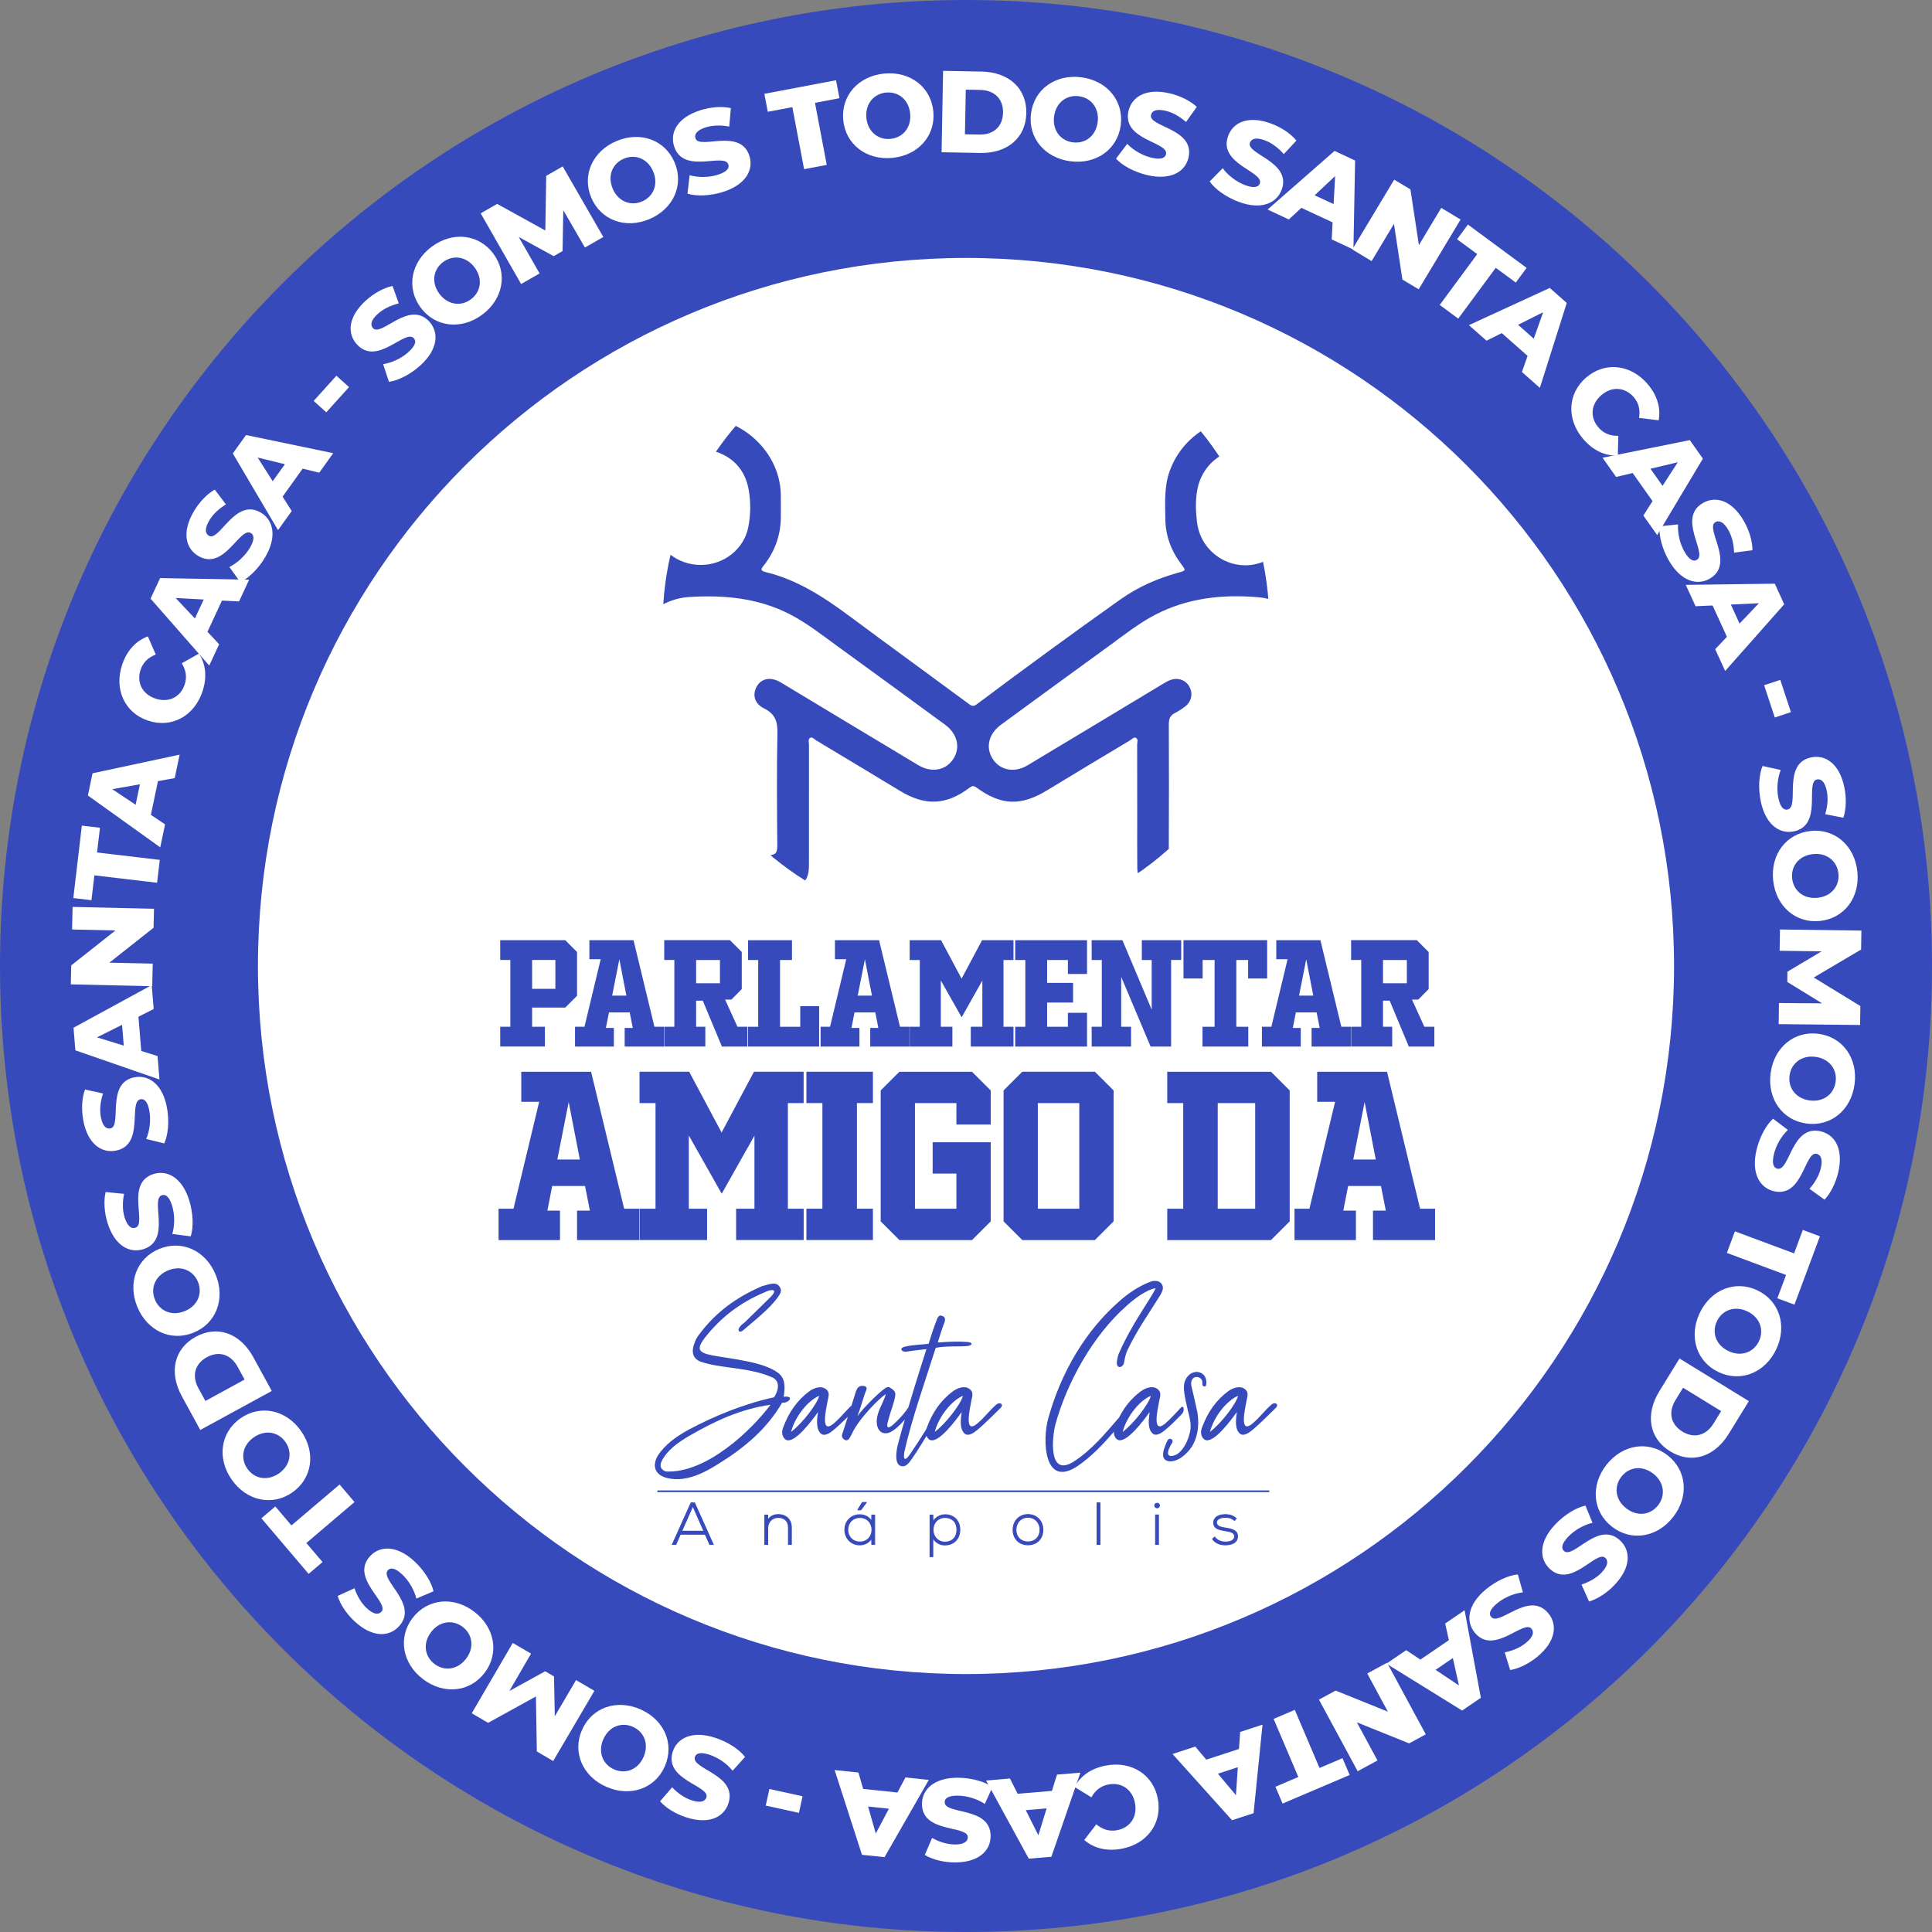 <svg xmlns="http://www.w3.org/2000/svg" xmlns:xlink="http://www.w3.org/1999/xlink" id="Layer_2" data-name="Layer 2" viewBox="0 0 586.3 586.3"><rect x="0" y="0" width="586.3" height="586.3" fill="#808080" stroke="none"/><defs><style>      .cls-1 {        fill: none;      }      .cls-2 {        clip-path: url(#clippath);      }      .cls-3 {        fill: #fff;      }      .cls-4 {        fill: #374abc;      }    </style><clipPath id="clippath"><circle class="cls-1" cx="293.15" cy="189.16" r="92.05"></circle></clipPath></defs><g id="Arte"><g><circle class="cls-3" cx="293.15" cy="293.15" r="234.02"></circle><path class="cls-4" d="M293.15,0C131.25,0,0,131.25,0,293.15s131.25,293.15,293.15,293.15,293.15-131.25,293.15-293.15S455.05,0,293.15,0Zm0,508.02c-118.67,0-214.87-96.2-214.87-214.87S174.48,78.28,293.15,78.28s214.87,96.2,214.87,214.87-96.2,214.87-214.87,214.87Z"></path><g><path class="cls-3" d="M534.89,232.46l5.51,1.2c-.97,2.44-1.31,5.68-.73,8.48,.59,2.83,1.61,3.78,2.79,3.53,3.84-.79-1.81-13.97,7.18-15.83,4.32-.89,8.58,1.9,10.06,9.09,.65,3.15,.6,6.54-.29,9.22l-5.52-1.06c.76-2.57,.92-4.98,.48-7.09-.59-2.87-1.78-3.71-2.99-3.46-3.7,.77,1.91,13.92-7.01,15.76-4.22,.87-8.54-1.91-10.03-9.1-.82-3.97-.57-8.14,.55-10.75Z"></path><path class="cls-3" d="M549.42,252.17c7.37-.79,13.39,4.43,14.23,12.29,.84,7.86-3.95,14.23-11.32,15.02-7.37,.79-13.39-4.43-14.23-12.29-.84-7.86,3.95-14.23,11.32-15.01Zm2.17,20.28c4.25-.45,6.71-3.66,6.31-7.38-.4-3.72-3.48-6.34-7.73-5.88-4.25,.45-6.71,3.66-6.31,7.38,.4,3.72,3.48,6.34,7.73,5.88Z"></path><path class="cls-3" d="M539.86,304.39l13.1,.1-10.58-6.5,.04-3.11,10.39-6.18-12.74-.17,.09-6.46,24.71,.33-.08,5.75-14.38,8.49,14.15,8.66-.08,5.75-24.71-.26,.08-6.42Z"></path><path class="cls-3" d="M551.89,313.73c7.35,.98,11.96,7.48,10.91,15.32-1.05,7.84-7.21,12.89-14.56,11.91-7.35-.98-11.96-7.48-10.91-15.32,1.05-7.84,7.21-12.89,14.56-11.91Zm-2.71,20.22c4.23,.57,7.39-1.97,7.88-5.68,.5-3.71-1.88-6.98-6.11-7.55s-7.39,1.97-7.88,5.68c-.5,3.71,1.88,6.98,6.11,7.55Z"></path><path class="cls-3" d="M538.07,339.49l4.49,3.41c-1.91,1.8-3.58,4.6-4.24,7.38-.66,2.82-.13,4.1,1.04,4.38,3.81,.9,4.25-13.43,13.18-11.33,4.3,1.01,6.98,5.34,5.29,12.49-.74,3.13-2.22,6.19-4.15,8.24l-4.56-3.29c1.78-2.01,2.93-4.13,3.43-6.23,.67-2.85-.05-4.11-1.25-4.39-3.68-.87-4.14,13.43-13,11.34-4.19-.99-6.94-5.33-5.26-12.48,.93-3.95,2.92-7.62,5.03-9.52Z"></path><path class="cls-3" d="M544.45,380.35l2.65-7.11,5.19,1.94-7.73,20.74-5.19-1.93,2.64-7.08-17.96-6.69,2.44-6.55,17.96,6.69Z"></path><path class="cls-3" d="M533.27,391.56c6.71,3.16,9.14,10.75,5.76,17.9s-10.78,10.1-17.48,6.94c-6.71-3.16-9.14-10.75-5.76-17.9,3.37-7.15,10.78-10.1,17.48-6.94Zm-8.71,18.46c3.86,1.82,7.64,.36,9.23-3.02,1.6-3.38,.33-7.22-3.54-9.05-3.86-1.82-7.64-.36-9.23,3.02-1.6,3.38-.32,7.22,3.54,9.05Z"></path><path class="cls-3" d="M530.72,425.2l-6.12,9.95c-4.29,6.98-11.29,9.26-17.75,5.29-6.47-3.97-7.59-11.25-3.3-18.23l6.12-9.95,21.05,12.94Zm-22.27-.3c-2.2,3.58-1.54,7.3,2.1,9.53,3.64,2.24,7.25,1.14,9.45-2.44l2.31-3.76-11.55-7.1-2.31,3.76Z"></path><path class="cls-3" d="M506.05,441.63c5.85,4.55,6.56,12.49,1.7,18.73-4.86,6.24-12.73,7.49-18.58,2.94s-6.56-12.49-1.7-18.73c4.86-6.24,12.73-7.49,18.58-2.94Zm-12.54,16.1c3.37,2.62,7.37,2.03,9.67-.93s1.9-6.98-1.47-9.6c-3.37-2.62-7.37-2.03-9.67,.93s-1.9,6.98,1.47,9.6Z"></path><path class="cls-3" d="M481.13,456.9l2.15,5.22c-2.56,.59-5.41,2.16-7.38,4.23-1.99,2.1-2.18,3.48-1.31,4.3,2.84,2.7,10.45-9.46,17.1-3.13,3.2,3.04,3.33,8.13-1.73,13.46-2.21,2.33-5.04,4.22-7.74,5.02l-2.28-5.14c2.55-.84,4.62-2.09,6.1-3.65,2.02-2.12,2.03-3.57,1.14-4.42-2.74-2.6-10.35,9.5-16.95,3.23-3.12-2.97-3.3-8.11,1.76-13.43,2.8-2.94,6.36-5.11,9.15-5.68Z"></path><path class="cls-3" d="M460.62,477.8l1.53,5.43c-2.61,.28-5.63,1.51-7.83,3.33-2.23,1.85-2.58,3.2-1.81,4.12,2.5,3.01,11.49-8.16,17.35-1.1,2.82,3.4,2.35,8.47-3.3,13.16-2.47,2.05-5.5,3.6-8.27,4.07l-1.66-5.37c2.63-.53,4.83-1.53,6.49-2.91,2.25-1.87,2.44-3.31,1.65-4.26-2.41-2.91-11.39,8.22-17.21,1.21-2.75-3.31-2.32-8.44,3.33-13.13,3.12-2.59,6.92-4.32,9.75-4.56Z"></path><path class="cls-3" d="M431.05,503.64l8.63-5.9-1.11-5.06,5.89-4.02,4.93,26.56-5.68,3.88-22.98-14.23,6-4.1,4.31,2.87Zm4.6,3.1l7.09,4.74-1.84-8.32-5.25,3.58Z"></path><path class="cls-3" d="M412.01,537.51l-11.75-21.73,5.06-2.74,15.85,6.39-6.26-11.58,6.02-3.26,11.75,21.73-5.06,2.74-15.86-6.39,6.26,11.58-6.02,3.26Z"></path><path class="cls-3" d="M400.43,536.52l6.98-2.97,2.17,5.1-20.36,8.67-2.17-5.1,6.95-2.96-7.5-17.63,6.43-2.74,7.5,17.63Z"></path><path class="cls-3" d="M366.06,534l9.93-3.24,.36-5.17,6.78-2.21-2.71,26.87-6.54,2.13-18.06-20.1,6.91-2.25,3.33,3.96Zm3.54,4.26l5.47,6.53,.57-8.5-6.04,1.97Z"></path><path class="cls-3" d="M351.38,545.96c1.36,7.4-3.34,13.68-11.05,15.09-4.48,.82-8.39-.15-11.29-2.67l3.65-4.76c1.87,1.56,3.93,2.22,6.25,1.8,4-.73,6.26-4.02,5.5-8.19s-4.05-6.44-8.04-5.7c-2.33,.43-4.02,1.78-5.21,3.9l-5.1-3.16c1.82-3.38,5.13-5.68,9.61-6.5,7.71-1.41,14.33,2.79,15.69,10.19Z"></path><path class="cls-3" d="M308.82,544.35l10.41-.87,1.54-4.95,7.1-.59-8.81,25.53-6.86,.57-12.96-23.71,7.25-.61,2.33,4.62Zm2.47,4.97l3.82,7.62,2.51-8.15-6.33,.53Z"></path><path class="cls-3" d="M301.2,542.31l-2.35,5.13c-2.17-1.47-5.27-2.49-8.13-2.52-2.89-.03-4.03,.77-4.04,1.97-.04,3.92,14.04,1.21,13.94,10.39-.05,4.41-3.69,7.98-11.03,7.9-3.21-.03-6.52-.81-8.94-2.25l2.21-5.17c2.35,1.29,4.67,1.96,6.83,1.98,2.93,.03,4-.95,4.01-2.18,.04-3.78-14-1.1-13.91-10.21,.04-4.31,3.69-7.94,11.03-7.86,4.06,.04,8.07,1.18,10.38,2.83Z"></path><path class="cls-3" d="M261.94,542.88l10.4,1.09,2.43-4.57,7.09,.75-13.43,23.44-6.85-.72-8.3-25.72,7.23,.76,1.43,4.98Zm1.5,5.34l2.33,8.2,3.99-7.53-6.32-.66Z"></path><path class="cls-3" d="M242.45,550.15l-10.07-2.21,1.1-5.04,10.07,2.21-1.1,5.03Z"></path><path class="cls-3" d="M226.1,533.17l-3.78,4.19c-1.63-2.06-4.28-3.96-6.99-4.85-2.75-.9-4.08-.48-4.45,.66-1.22,3.72,13.02,5.37,10.17,14.1-1.37,4.19-5.91,6.5-12.89,4.21-3.05-1-5.98-2.73-7.85-4.83l3.66-4.26c1.85,1.94,3.87,3.27,5.92,3.94,2.79,.91,4.1,.3,4.48-.87,1.17-3.59-13.03-5.26-10.2-13.92,1.34-4.09,5.9-6.46,12.88-4.18,3.86,1.26,7.34,3.55,9.05,5.82Z"></path><path class="cls-3" d="M201.77,535.99c-2.97,6.79-10.48,9.44-17.73,6.27-7.24-3.17-10.4-10.48-7.43-17.27,2.97-6.79,10.48-9.44,17.72-6.27,7.24,3.17,10.4,10.48,7.43,17.27Zm-18.69-8.17c-1.71,3.91-.14,7.64,3.29,9.14,3.43,1.5,7.23,.12,8.94-3.8,1.71-3.91,.14-7.64-3.28-9.14-3.43-1.5-7.23-.12-8.94,3.79Z"></path><path class="cls-3" d="M161.15,501.83l-6.57,11.33,10.87-5.98,2.68,1.57,.23,12.09,6.45-10.99,5.57,3.27-12.51,21.3-4.96-2.91-.27-16.69-14.52,8.01-4.96-2.91,12.45-21.34,5.54,3.25Z"></path><path class="cls-3" d="M147.06,507.65c-4.49,5.9-12.42,6.7-18.71,1.9-6.29-4.79-7.63-12.65-3.14-18.54s12.42-6.69,18.71-1.9c6.29,4.79,7.63,12.65,3.14,18.54Zm-16.24-12.36c-2.59,3.4-1.95,7.39,1.03,9.66s7,1.82,9.59-1.58c2.59-3.4,1.95-7.39-1.03-9.66-2.98-2.27-7-1.82-9.59,1.57Z"></path><path class="cls-3" d="M131.54,482.91l-5.19,2.21c-.62-2.55-2.22-5.39-4.31-7.34-2.12-1.97-3.5-2.15-4.32-1.27-2.67,2.87,9.57,10.35,3.32,17.07-3.01,3.23-8.1,3.42-13.47-1.59-2.35-2.19-4.28-4.99-5.1-7.68l5.11-2.33c.87,2.54,2.14,4.59,3.72,6.06,2.15,2,3.59,1.99,4.44,1.09,2.57-2.77-9.61-10.24-3.41-16.91,2.93-3.15,8.07-3.39,13.45,1.61,2.97,2.77,5.17,6.31,5.78,9.08Z"></path><path class="cls-3" d="M92.96,468.25l4.92,5.78-4.22,3.59-14.34-16.87,4.23-3.59,4.89,5.76,14.61-12.42,4.53,5.33-14.61,12.42Z"></path><path class="cls-3" d="M88.7,452.91c-6.08,4.24-13.87,2.58-18.39-3.9-4.52-6.48-3.4-14.37,2.68-18.61,6.08-4.24,13.87-2.58,18.39,3.9,4.53,6.48,3.4,14.37-2.67,18.61Zm-11.68-16.73c-3.5,2.44-4.11,6.44-1.97,9.51,2.14,3.07,6.1,3.87,9.61,1.43,3.5-2.45,4.11-6.44,1.97-9.51-2.14-3.07-6.1-3.87-9.61-1.43Z"></path><path class="cls-3" d="M60.78,433.96l-5.6-10.25c-3.93-7.19-2.43-14.4,4.23-18.04,6.66-3.64,13.53-1,17.46,6.19l5.6,10.25-21.69,11.84Zm11.33-19.18c-2.01-3.69-5.57-4.96-9.32-2.92-3.75,2.05-4.6,5.73-2.58,9.42l2.12,3.87,11.9-6.5-2.12-3.87Z"></path><path class="cls-3" d="M58.78,404.4c-6.86,2.82-14.1-.5-17.11-7.81s-.2-14.77,6.66-17.59c6.86-2.82,14.1,.5,17.11,7.81,3.01,7.31,.2,14.77-6.66,17.59Zm-7.77-18.87c-3.95,1.62-5.41,5.4-3.99,8.86,1.42,3.46,5.12,5.11,9.07,3.48,3.95-1.62,5.41-5.4,3.99-8.86-1.42-3.46-5.12-5.11-9.07-3.48Z"></path><path class="cls-3" d="M57.88,375.19l-5.6-.71c.75-2.51,.8-5.77-.03-8.51-.84-2.77-1.94-3.62-3.09-3.27-3.75,1.13,3.05,13.75-5.73,16.41-4.22,1.28-8.71-1.13-10.84-8.16-.93-3.07-1.18-6.46-.53-9.21l5.59,.56c-.53,2.63-.47,5.04,.16,7.11,.85,2.8,2.1,3.53,3.28,3.17,3.62-1.09-3.14-13.69,5.58-16.33,4.12-1.25,8.68,1.14,10.8,8.17,1.17,3.89,1.29,8.05,.41,10.75Z"></path><path class="cls-3" d="M49.85,347l-5.48-1.36c1.04-2.41,1.47-5.64,.97-8.45-.5-2.85-1.5-3.82-2.68-3.61-3.86,.68,1.41,14.02-7.62,15.62-4.34,.77-8.52-2.15-9.8-9.37-.56-3.16-.41-6.56,.55-9.2l5.48,1.21c-.84,2.55-1.06,4.95-.68,7.07,.51,2.88,1.67,3.75,2.88,3.54,3.72-.66-1.51-13.96,7.46-15.55,4.24-.75,8.48,2.15,9.76,9.38,.71,4,.34,8.15-.86,10.73Z"></path><path class="cls-3" d="M42.01,308.53l.86,10.41,4.94,1.54,.58,7.11-25.52-8.85-.56-6.86,23.73-12.93,.6,7.25-4.62,2.33Zm-4.97,2.46l-7.62,3.81,8.14,2.52-.52-6.33Z"></path><path class="cls-3" d="M22.02,275.22l24.71,.57-.13,5.75-13.41,10.6,13.16,.3-.16,6.85-24.7-.57,.13-5.75,13.41-10.6-13.16-.3,.16-6.85Z"></path><path class="cls-3" d="M28.64,265.64l-.89,7.54-5.5-.65,2.59-21.98,5.5,.65-.89,7.5,19.04,2.25-.82,6.94-19.03-2.25Z"></path><path class="cls-3" d="M47.93,237.05l-2.14,10.23,4.3,2.88-1.46,6.98-21.96-15.73,1.41-6.74,26.43-5.66-1.49,7.12-5.1,.92Zm-5.47,.95l-8.39,1.49,7.09,4.73,1.3-6.22Z"></path><path class="cls-3" d="M44.93,218.69c-7.13-2.39-10.35-9.54-7.86-16.97,1.45-4.32,4.19-7.27,7.8-8.59l2.4,5.5c-2.27,.88-3.85,2.36-4.6,4.6-1.29,3.85,.49,7.42,4.5,8.77,4.02,1.35,7.59-.43,8.88-4.28,.75-2.24,.39-4.37-.89-6.44l5.23-2.94c2.08,3.23,2.49,7.24,1.04,11.55-2.49,7.43-9.38,11.19-16.5,8.8Z"></path><path class="cls-3" d="M67.36,182.25l-4.4,9.48,3.54,3.78-3,6.47-17.81-20.31,2.9-6.24,27.02,.49-3.07,6.59-5.17-.26Zm-5.54-.32l-8.51-.45,5.83,6.21,2.68-5.76Z"></path><path class="cls-3" d="M72.9,176.64l-3.29-4.58c2.35-1.16,4.77-3.35,6.22-5.81,1.46-2.5,1.33-3.89,.29-4.49-3.38-1.98-8,11.6-15.93,6.97-3.81-2.23-5.11-7.15-1.4-13.49,1.62-2.77,3.93-5.27,6.38-6.66l3.4,4.48c-2.29,1.4-4.01,3.09-5.1,4.95-1.48,2.53-1.16,3.94-.09,4.57,3.26,1.91,7.89-11.62,15.76-7.03,3.72,2.17,5.07,7.13,1.37,13.48-2.05,3.51-5.02,6.43-7.6,7.62Z"></path><path class="cls-3" d="M91.85,142.22l-6.09,8.49,2.77,4.38-4.16,5.79-13.72-23.27,4.01-5.59,26.46,5.51-4.24,5.91-5.03-1.22Zm-5.38-1.34l-8.28-2.03,4.57,7.19,3.7-5.16Z"></path><path class="cls-3" d="M95.19,121.67l6.9-7.65,3.83,3.45-6.9,7.65-3.83-3.45Z"></path><path class="cls-3" d="M118.03,115.87l-1.76-5.36c2.59-.39,5.56-1.75,7.68-3.67,2.15-1.94,2.44-3.3,1.63-4.19-2.63-2.91-11.13,8.64-17.29,1.84-2.96-3.27-2.71-8.36,2.74-13.29,2.38-2.16,5.34-3.83,8.09-4.42l1.89,5.29c-2.61,.65-4.76,1.74-6.36,3.18-2.17,1.97-2.29,3.41-1.47,4.33,2.53,2.8,11.03-8.7,17.14-1.94,2.89,3.19,2.68,8.33-2.76,13.26-3.01,2.72-6.73,4.61-9.55,4.97Z"></path><path class="cls-3" d="M127.66,93.35c-4.42-5.96-2.98-13.79,3.38-18.5,6.35-4.71,14.27-3.81,18.68,2.14,4.41,5.96,2.97,13.79-3.38,18.5-6.35,4.71-14.27,3.81-18.68-2.14Zm16.39-12.15c-2.54-3.43-6.56-3.93-9.56-1.7s-3.7,6.21-1.16,9.64c2.54,3.43,6.56,3.93,9.57,1.7,3.01-2.23,3.7-6.21,1.15-9.65Z"></path><path class="cls-3" d="M177.5,75.11l-6.56-11.33-.22,12.41-2.7,1.54-10.6-5.81,6.33,11.06-5.61,3.21-12.27-21.45,5-2.86,14.62,8.07,.27-16.59,5-2.86,12.33,21.42-5.58,3.19Z"></path><path class="cls-3" d="M179.44,60.01c-2.89-6.82,.35-14.1,7.62-17.19,7.28-3.09,14.76-.36,17.66,6.47,2.89,6.82-.35,14.1-7.62,17.19s-14.76,.36-17.66-6.47Zm18.78-7.97c-1.67-3.93-5.45-5.35-8.9-3.89-3.44,1.46-5.05,5.17-3.39,9.1,1.67,3.93,5.45,5.35,8.9,3.89,3.44-1.46,5.05-5.17,3.38-9.1Z"></path><path class="cls-3" d="M208.63,58.78l.65-5.61c2.52,.73,5.78,.74,8.51-.12,2.76-.87,3.6-1.98,3.24-3.13-1.17-3.74-13.73,3.2-16.47-5.56-1.32-4.21,1.04-8.73,8.04-10.92,3.07-.96,6.45-1.25,9.2-.63l-.5,5.6c-2.64-.5-5.05-.41-7.11,.23-2.8,.88-3.51,2.14-3.14,3.32,1.13,3.6,13.66-3.29,16.39,5.4,1.29,4.11-1.05,8.69-8.05,10.89-3.87,1.21-8.04,1.38-10.75,.52Z"></path><path class="cls-3" d="M240.45,32.51l-7.46,1.41-1.03-5.45,21.75-4.12,1.03,5.45-7.42,1.41,3.57,18.83-6.87,1.3-3.57-18.83Z"></path><path class="cls-3" d="M255.89,36.38c-.68-7.38,4.62-13.33,12.5-14.06,7.88-.73,14.17,4.15,14.85,11.54,.68,7.38-4.62,13.33-12.5,14.06-7.87,.73-14.17-4.15-14.85-11.54Zm20.32-1.87c-.39-4.25-3.57-6.76-7.29-6.42s-6.39,3.39-6,7.64c.39,4.25,3.56,6.76,7.29,6.42,3.73-.34,6.39-3.39,6-7.64Z"></path><path class="cls-3" d="M286.2,21.5l11.68,.22c8.19,.15,13.71,5.02,13.57,12.61-.14,7.59-5.84,12.25-14.03,12.09l-11.68-.22,.46-24.71Zm11.04,19.34c4.2,.08,7.07-2.37,7.15-6.64,.08-4.27-2.7-6.83-6.9-6.91l-4.41-.08-.25,13.55,4.41,.08Z"></path><path class="cls-3" d="M312.88,34.42c.96-7.35,7.44-11.98,15.28-10.96,7.84,1.02,12.91,7.17,11.95,14.52-.96,7.35-7.44,11.98-15.28,10.96-7.84-1.02-12.91-7.17-11.95-14.52Zm20.23,2.64c.55-4.23-1.99-7.38-5.7-7.86-3.71-.48-6.98,1.9-7.53,6.14-.55,4.23,1.99,7.38,5.7,7.86,3.71,.48,6.98-1.9,7.53-6.14Z"></path><path class="cls-3" d="M338.67,48.15l3.4-4.5c1.81,1.9,4.61,3.57,7.4,4.21,2.82,.65,4.1,.12,4.38-1.05,.88-3.82-13.45-4.2-11.38-13.15,1-4.3,5.32-6.99,12.47-5.34,3.13,.72,6.19,2.2,8.25,4.12l-3.27,4.57c-2.02-1.77-4.14-2.92-6.24-3.4-2.85-.66-4.11,.06-4.39,1.27-.85,3.68,13.44,4.09,11.38,12.97-.97,4.2-5.31,6.96-12.46,5.3-3.96-.92-7.63-2.89-9.53-5Z"></path><path class="cls-3" d="M367.1,55.08l3.95-4.03c1.55,2.12,4.11,4.13,6.79,5.13,2.71,1.01,4.05,.64,4.47-.48,1.37-3.67-12.8-5.9-9.59-14.5,1.54-4.13,6.17-6.25,13.05-3.69,3.01,1.12,5.86,2.97,7.65,5.15l-3.83,4.11c-1.77-2.02-3.73-3.43-5.75-4.18-2.75-1.02-4.08-.47-4.52,.69-1.32,3.54,12.8,5.79,9.62,14.32-1.5,4.04-6.16,6.22-13.04,3.65-3.8-1.42-7.19-3.85-8.81-6.18Z"></path><path class="cls-3" d="M404.39,67.48l-9.47-4.41-3.79,3.53-6.46-3.01,20.32-17.79,6.24,2.91-.51,27.02-6.59-3.07,.27-5.17Zm.32-5.54l.46-8.51-6.22,5.83,5.76,2.68Z"></path><path class="cls-3" d="M443.24,66.62l-12.72,21.18-4.93-2.96-2.57-16.9-6.78,11.29-5.87-3.53,12.72-21.18,4.93,2.96,2.57,16.9,6.78-11.29,5.87,3.53Z"></path><path class="cls-3" d="M448.29,77.11l-6.11-4.5,3.29-4.46,17.81,13.14-3.29,4.46-6.08-4.48-11.38,15.42-5.62-4.15,11.38-15.42Z"></path><path class="cls-3" d="M463.57,108l-7.83-6.92-4.63,2.31-5.34-4.72,24.53-11.29,5.16,4.56-8.16,25.76-5.45-4.81,1.72-4.88Zm1.88-5.22l2.85-8.03-7.61,3.82,4.76,4.21Z"></path><path class="cls-3" d="M481.32,114.59c5.69-4.92,13.48-4.05,18.61,1.88,2.98,3.45,4.12,7.31,3.42,11.08l-5.95-.73c.4-2.4-.07-4.51-1.62-6.3-2.66-3.07-6.64-3.36-9.84-.59-3.21,2.77-3.5,6.75-.84,9.82,1.55,1.79,3.57,2.56,6,2.51l-.14,6c-3.84,.15-7.5-1.55-10.47-4.99-5.12-5.93-4.85-13.77,.83-18.68Z"></path><path class="cls-3" d="M501.5,152.09l-6.03-8.54-5.04,1.18-4.11-5.82,26.48-5.35,3.97,5.62-13.87,23.2-4.2-5.94,2.8-4.36Zm3.03-4.65l4.62-7.16-8.29,1.97,3.67,5.19Z"></path><path class="cls-3" d="M503.62,159.72l5.61-.58c-.16,2.62,.53,5.8,1.95,8.28,1.44,2.51,2.71,3.08,3.75,2.49,3.4-1.95-6.08-12.71,1.88-17.28,3.83-2.2,8.74-.87,12.4,5.5,1.6,2.79,2.61,6.03,2.6,8.85l-5.57,.72c-.08-2.68-.69-5.02-1.76-6.89-1.46-2.54-2.84-2.96-3.92-2.35-3.27,1.88,6.16,12.62-1.74,17.16-3.73,2.15-8.71,.85-12.37-5.51-2.02-3.52-3.08-7.55-2.83-10.38Z"></path><path class="cls-3" d="M524.06,193.24l-4.34-9.5-5.17,.23-2.97-6.48,27.01-.36,2.86,6.26-17.92,20.23-3.02-6.61,3.56-3.76Zm3.84-4l5.87-6.18-8.51,.4,2.64,5.78Z"></path><path class="cls-3" d="M540.26,206.32l3.23,9.79-4.9,1.62-3.23-9.79,4.9-1.62Z"></path></g><g><rect class="cls-4" x="199.49" y="452.3" width="185.71" height=".51"></rect><g><path class="cls-4" d="M237.83,423.9c.54-3.62,.31-5.78-1.77-7.32-4.31-3.31-14.25-4.24-19.8-5.24-4.24-.85-5.01-1.85-2.47-5.24,4.85-6.24,10.79-10.79,18.11-13.87,2.08-1.08,4.55-1.23,1.85,1.46l-7.78,7.63c-.54,.39-1.16,.85-1.54,1.46-.69,.92-.15,1.85,1,1,3.08-2.7,8.24-6.63,10.71-10.25,.62-.92,1.31-1.85,.46-3.01-.69-1.16-1.85-1.08-3-.85l-2.31,.62c-7.7,3.31-14.02,7.86-19.03,14.56-.69,.85-1.16,1.7-1.46,2.62-1,2.47-.77,4.7,1.69,5.7,6.16,2.23,14.87,1.62,22.11,4.93,2.08,1.16,1.77,3.7,.31,5.93-8.94,1.93-18.11,5.62-26.12,9.94-3.47,1.93-6.93,4.31-9.17,7.78-1.85,3.16-.77,5.93,2.85,6.78,1.54,.39,3.24,.46,4.85,.23,3.78-.54,7.17-2.31,10.48-4.39,8.01-4.93,14.87-10.63,19.57-18.72,2.08,.23,3.85-2.23,.46-1.77Zm-35.75,22.65c-1.54-.54-2-1.62-1.31-3.08,1.62-3.39,5.16-5.86,8.48-7.78,8.01-4.62,15.56-8.09,24.58-9.4-5.55,7.47-19.34,20.88-31.74,20.26Z"></path><path class="cls-4" d="M302.39,426.21c-2.16,1.85-3.16,3.47-5.7,5.7-4.24,3.62-2.39-4.16-1.93-6.78,.23-1.23,.85-2.62-.54-3.62-1.54-1.16-3.78-.23-5.01,.69-3.77,2.77-6.24,6.47-7.86,10.79-.11,.25-.2,.49-.26,.72-1.56,2.56-3.27,5.17-4.98,7.67-.92,1.31-2.08,2.47-1.7-.62,2.23-10.09,6.47-21.96,9.55-31.74,3.08-.62,7.24-.31,9.48-.54,1.16,0,2.39-1,.15-1.23-3-.23-5.7-.08-9.01,.15,.69-2.16,1.16-3.78,1.77-5.39,.54-1.23,.85-2.47-.77-2.77-.85-.23-1.31,1.23-1.54,1.93-.54,1.31-1.62,4.55-2.23,6.63-1.62,.23-5.01,.31-7.09,.85-2.08,.39-1.08,1.77,.39,1.54,1.77-.31,3.93-.54,6.01-.77,0,.08-.08,.23-.08,.31-1.36,4.22-3.47,10.93-5.37,17.35-1,1.59-2.44,3.18-3.95,4.61-1.23,1.23-3.24,2.85-2.16-.69,.62-2.54,2.16-6.24,2.16-8.01-.08-.69-.62-1.31-1.46-1.77-.69-.54-1.23-.23-1.77,.15-2.39,1.77-6.47,5.93-8.32,8.4,1.16-2.85,1.77-5.62,2.7-7.86,.23-.62,.23-1.08-.62-1.31-1.77-.23-2.08,.69-2.47,1.54-.42,1.38-.9,2.89-1.39,4.43-1.9,1.71-2.93,3.26-5.31,5.36-4.24,3.62-2.39-4.16-1.93-6.78,.23-1.23,.85-2.62-.54-3.62-1.54-1.16-3.78-.23-5.01,.69-3.77,2.77-6.24,6.47-7.86,10.79-.85,1.85-.15,3.39,.77,3.93,2.62,1.39,8.17-6.24,9.71-8.4-.23,1.93-.69,4.62,.62,6.24,1.62,2.08,4.78-1.46,6.24-2.7,.74-.71,1.47-1.4,2.21-2.11-.5,1.54-.99,3.04-1.44,4.43-.31,1-.77,1.7,.46,2.54,1.23,.62,1.69-.92,2.23-1.85,2-4.47,8.32-10.79,10.25-12.02-.39,2.23-3.08,5.62-2.7,9.01,.23,2.08,1.54,3.08,3.01,2.85,1.62-.15,3.71-2.08,5.48-4.14-.8,2.76-1.53,5.36-2.09,7.53-.46,1.7-1.16,5.93,.85,6.55,1.16,.39,2.08-.39,2.7-1.23,1.17-1.49,3.11-4.55,5.13-7.89,.21,.54,.56,.95,.95,1.18,2.62,1.39,8.17-6.24,9.71-8.4-.23,1.93-.69,4.62,.62,6.24,1.62,2.08,4.78-1.46,6.24-2.7,1.62-1.54,3.16-3,4.93-4.78,1.16-1.16-.23-1.93-1.23-1.08Zm-62.33,8.32c1.23-4.7,5.16-9.55,8.55-10.94-.62,2.47-5.16,8.4-8.55,10.94Zm43.61,0c1.23-4.7,5.16-9.55,8.55-10.94-.62,2.47-5.16,8.4-8.55,10.94Z"></path><path class="cls-4" d="M385.9,426.21c-2.16,1.85-3.16,3.47-5.7,5.7-4.24,3.62-2.39-4.16-1.93-6.78,.23-1.23,.85-2.62-.54-3.62-1.54-1.16-3.78-.23-5.01,.69-3.77,2.77-6.24,6.47-7.86,10.79-.85,1.85-.15,3.39,.77,3.93,2.62,1.39,8.17-6.24,9.71-8.4-.23,1.93-.69,4.62,.62,6.24,1.62,2.08,4.78-1.46,6.24-2.7,1.62-1.54,3.16-3,4.93-4.78,1.16-1.16-.23-1.93-1.23-1.08Zm-18.72,8.32c1.23-4.7,5.16-9.55,8.55-10.94-.62,2.47-5.16,8.4-8.55,10.94Z"></path><g><path class="cls-4" d="M360.57,417.52c-1.42,1.51-1.44,3.36-1.14,5.43,.11,.79,.27,1.6,.45,2.41,0,0,0,0,0,0,.08,.35,.18,.81,.3,1.33,0,0,0,0,0,0,.06,.26,.11,.51,.17,.76,.02,.09,.04,.17,.06,.26,.02,.06,.03,.13,.04,.19,.03,.13,.06,.26,.09,.39h0s.95,3.3,.77,4.91c0,0-.08,1.15-.26,1.65-.56,2.46-1.91,5.12-3.77,6.41l-.1,.06c-1.51,.8-3.45,.98-2.46-1.57,.22-.58,.57-1.23,.99-1.91,.19-.3,.18-.7-.06-.96-.4-.41-1-.3-1.26,.13-.06,.11-.13,.22-.19,.33-.01,.02-.03,.05-.04,.07-.73,1.66-2.56,5.52,.52,6.04,2.78,.3,5.48-2.18,7.03-4.46,1.69-2.75,2.19-6.16,1.78-9.54-.09-.96-.22-1.38-.26-1.5l-.03-.11c-.61-2.7-1.07-4.97-1.67-7.3l-.02-.11c-.45-3.54,3.53-3.05,3.37-.74-.19,1.32,1.12,1.35,1.17,.5,.5-3.79-3.32-4.98-5.48-2.68Z"></path><path class="cls-4" d="M359.18,427.4s-.01-.08-.02-.13c-.05-.34-.46-.47-.69-.22-.94,1.02-3.32,3.6-4.76,4.86-4.24,3.62-2.39-4.16-1.93-6.78,.23-1.23,.85-2.62-.54-3.62-1.54-1.16-3.78-.23-5.01,.69-2.92,2.15-5.06,4.85-6.62,7.96-4.1,4.74-8.41,10.03-14.02,13.54-7.63,4.55-6.24-7.78-5.32-11.4,3.47-12.56,11.17-26.81,21.65-36.06,2.16-2,6.09-4.93,8.78-5.32-.54,1.16-1,1.93-1.54,2.77-3.31,5.32-6.7,10.4-9.55,16.87-.39,.92-.62,1.93-.69,3.01,0,1.77,1.62,1.62,2.16,.15,.23-1.46,.54-2.85,1.08-4.01,2.7-5.78,6.39-10.94,10.02-16.8,.54-1,1.16-2.16,.31-3.31-.69-1-2.23-1.16-3.85-.46-3.01,1.23-6.09,3.16-9.09,5.86-10.09,8.86-17.49,21.26-21.42,35.36-1.85,6.4-1.46,21.42,8.86,14.56,4.17-2.86,7.65-6.49,11.03-10.43-.05,1.14,.49,2.03,1.15,2.42,2.62,1.39,8.17-6.24,9.71-8.4-.23,1.93-.69,4.62,.62,6.24,1.62,2.08,4.78-1.46,6.24-2.7,.46-.44,2.36-2.39,2.82-2.83,.5-.47,.74-1.16,.65-1.84Zm-18.49,7.14c1.23-4.7,5.16-9.55,8.55-10.94-.62,2.47-5.16,8.4-8.55,10.94Z"></path></g></g><g><g><path class="cls-4" d="M215.39,468.68l-1.39-3.1h-7.53l-1.37,3.1h-1.04l5.66-12.61h1.06l5.66,12.61h-1.04Zm-1.77-4l-3.39-7.67-3.39,7.67h6.77Z"></path><path class="cls-4" d="M216.65,468.82h-1.35l-1.39-3.1h-7.35l-1.37,3.1h-1.35l5.78-12.88h1.24l.04,.08,5.74,12.8Zm-1.17-.28h.74l-5.53-12.33h-.88l-5.53,12.33h.74l1.37-3.1h7.71l1.39,3.1Zm-1.64-3.72h-7.2l3.6-8.15,3.6,8.15Zm-6.77-.28h6.35l-3.17-7.19-3.17,7.19Z"></path></g><g><path class="cls-4" d="M232.97,459.78v1.58c.68-1.22,1.93-1.73,3.17-1.75,2.38,0,4.02,1.46,4.02,3.93v5.13h-.88v-5.11c0-2.02-1.24-3.1-3.17-3.08-1.84,.02-3.12,1.4-3.12,3.24v4.95h-.88v-8.9h.86Z"></path><path class="cls-4" d="M240.29,468.82h-1.16v-5.25c0-.92-.26-1.65-.78-2.16-.51-.51-1.28-.78-2.21-.78-.01,0-.03,0-.04,0-1.73,.02-2.98,1.32-2.98,3.1v5.09h-1.16v-9.17h1.14v1.26c.67-.89,1.75-1.4,3.03-1.42,2.53,0,4.16,1.6,4.16,4.06v5.27Zm-.88-.28h.61v-5c0-2.34-1.49-3.79-3.88-3.79-.79,.01-2.25,.25-3.05,1.68l-.26,.46v-1.98h-.59v8.62h.61v-4.81c0-1.94,1.37-3.36,3.25-3.38,1.04-.01,1.87,.29,2.45,.86,.56,.56,.86,1.37,.86,2.36v4.98Z"></path></g><g><path class="cls-4" d="M265.43,459.78v8.9h-.88v-1.89c-.86,1.39-2.2,2.04-3.64,2.04-2.49,0-4.52-1.87-4.52-4.59s2.04-4.56,4.52-4.56c1.44,0,2.9,.67,3.64,2.05v-1.94h.88Zm-4.52,.74c-2.02,0-3.64,1.48-3.64,3.71s1.62,3.73,3.64,3.73c4.95,0,4.95-7.44,0-7.44Zm.31-2.32l1.66-2.22v-.02h-1.17l-1.35,2.16v.07h.86Z"></path><path class="cls-4" d="M260.91,468.96c-2.66,0-4.66-2.03-4.66-4.73s2-4.69,4.66-4.69c1.46,0,2.74,.63,3.5,1.7v-1.6h1.16v9.17h-1.16v-1.58c-.85,1.12-2.07,1.73-3.5,1.73Zm0-9.15c-2.5,0-4.38,1.9-4.38,4.42s1.88,4.45,4.38,4.45c1.48,0,2.73-.7,3.52-1.97l.26-.41v2.24h.61v-8.62h-.61v2.36l-.26-.49c-.66-1.24-1.97-1.98-3.52-1.98Zm0,8.28c-2.19,0-3.78-1.63-3.78-3.87s1.59-3.85,3.78-3.85c2.65,0,3.85,2,3.85,3.86,0,1.01-.34,1.95-.96,2.65-.7,.79-1.7,1.21-2.89,1.21Zm0-7.44c-2.03,0-3.5,1.5-3.5,3.57s1.47,3.59,3.5,3.59c1.11,0,2.03-.39,2.68-1.12,.58-.65,.89-1.52,.89-2.47,0-1.72-1.12-3.58-3.58-3.58Zm.38-2.32h-1.07v-.25l1.41-2.26h1.39v.18l-.03,.06-1.7,2.27Zm-.73-.28h.59l1.46-1.96h-.83l-1.22,1.96Z"></path></g><g><path class="cls-4" d="M282.24,472.39v-12.61h.86v2.11c.7-1.35,2.13-2.23,3.85-2.23,2.41,.09,4.32,1.71,4.32,4.57s-2.02,4.61-4.52,4.61c-1.51,0-2.92-.74-3.67-2.22v5.76h-.85Zm8.16-8.16c0-2.5-1.62-3.73-3.64-3.73s-3.6,1.57-3.6,3.75,1.57,3.75,3.6,3.75,3.64-1.26,3.64-3.76Z"></path><path class="cls-4" d="M283.22,472.53h-1.12v-12.88h1.14v1.75c.81-1.18,2.16-1.87,3.72-1.87,2.71,.1,4.46,1.95,4.46,4.71s-1.87,4.75-4.66,4.75c-1.49,0-2.75-.67-3.54-1.84v5.39Zm-.85-.28h.57v-6.2l.26,.51c.7,1.36,1.99,2.14,3.55,2.14,2.66,0,4.38-1.76,4.38-4.47s-1.64-4.34-4.19-4.44c-1.63,0-3.02,.81-3.73,2.16l-.26,.5v-2.53h-.59v12.33Zm4.38-4.12c-2.13,0-3.74-1.67-3.74-3.88s1.57-3.88,3.74-3.88c2.33,0,3.78,1.48,3.78,3.87s-1.48,3.9-3.78,3.9Zm0-7.49c-2.01,0-3.46,1.52-3.46,3.61s1.49,3.61,3.46,3.61c1.69,0,3.5-.95,3.5-3.63s-1.81-3.59-3.5-3.59Z"></path></g><g><path class="cls-4" d="M307.44,464.25c0-2.83,2.02-4.63,4.52-4.63s4.52,1.8,4.52,4.63-2.02,4.56-4.52,4.56-4.52-1.73-4.52-4.56Zm8.18,0c0-2.31-1.64-3.8-3.66-3.8s-3.66,1.49-3.66,3.8,1.64,3.69,3.66,3.69,3.66-1.39,3.66-3.69Z"></path><path class="cls-4" d="M311.96,468.94c-2.74,0-4.66-1.93-4.66-4.69s1.96-4.77,4.66-4.77,4.66,2,4.66,4.77-1.92,4.69-4.66,4.69Zm0-9.19c-2.54,0-4.38,1.89-4.38,4.49s1.8,4.42,4.38,4.42,4.38-1.82,4.38-4.42-1.84-4.49-4.38-4.49Zm0,8.32c-2.23,0-3.79-1.57-3.79-3.83s1.6-3.94,3.79-3.94,3.79,1.66,3.79,3.94-1.56,3.83-3.79,3.83Zm0-7.49c-2.04,0-3.52,1.54-3.52,3.66s1.45,3.55,3.52,3.55,3.52-1.46,3.52-3.55-1.48-3.66-3.52-3.66Z"></path></g><g><path class="cls-4" d="M333.81,456.07v12.61h-.88v-12.61h.88Z"></path><path class="cls-4" d="M333.94,468.82h-1.16v-12.88h1.16v12.88Zm-.88-.28h.61v-12.33h-.61v12.33Z"></path></g><g><path class="cls-4" d="M351.85,456.88c0,.94-1.42,.94-1.42,0s1.42-.94,1.42,0Zm-1.17,2.86v8.93h.88v-8.93h-.88Z"></path><path class="cls-4" d="M351.7,468.82h-1.16v-9.21h1.16v9.21Zm-.88-.28h.61v-8.66h-.61v8.66Zm.32-10.82c-.42,0-.85-.29-.85-.84,0-1.1,1.7-1.1,1.7,0,0,.55-.43,.84-.85,.84Zm0-1.4c-.29,0-.57,.17-.57,.56s.29,.56,.57,.56,.57-.17,.57-.56-.29-.56-.57-.56Z"></path></g><g><path class="cls-4" d="M374.6,461.4c-.9-.79-1.78-.94-2.77-.94-1.39-.02-2.72,.5-2.68,1.64,.04,1.19,1.59,1.42,2.7,1.62,1.58,.27,3.76,.54,3.67,2.61-.05,1.96-2.09,2.49-3.66,2.49s-3.12-.59-3.89-1.78l.65-.58c.74,1.06,2.07,1.51,3.26,1.51,1.08,0,2.72-.29,2.77-1.69,.04-1.28-1.44-1.53-2.9-1.77-1.73-.29-3.44-.61-3.46-2.4-.02-1.75,1.73-2.5,3.53-2.49,1.3,0,2.43,.36,3.31,1.19l-.54,.58Z"></path><path class="cls-4" d="M371.87,468.96c-1.76,0-3.25-.69-4.01-1.85l-.06-.1,.85-.76,.09,.13c.63,.91,1.81,1.45,3.15,1.45,.77,0,2.58-.15,2.64-1.56,.03-1.09-1.13-1.36-2.78-1.62-1.67-.28-3.55-.59-3.57-2.53,0-.65,.21-1.2,.65-1.63,.63-.63,1.7-.99,2.95-.99,1.42,0,2.59,.4,3.47,1.23l.1,.09-.73,.77-.1-.09c-.87-.77-1.73-.91-2.75-.9-.94,0-1.74,.25-2.15,.67-.23,.23-.33,.51-.32,.82,.03,1.04,1.39,1.28,2.48,1.47l.32,.05c1.55,.26,3.67,.62,3.58,2.72-.07,2.43-2.92,2.62-3.79,2.62Zm-3.71-1.9c.71,1,2.12,1.62,3.71,1.62,.81,0,3.46-.17,3.52-2.35,.08-1.86-1.82-2.18-3.35-2.44l-.32-.05c-1.13-.2-2.67-.47-2.71-1.73-.01-.4,.12-.74,.4-1.03,.47-.47,1.34-.75,2.35-.75,.02,0,.05,0,.07,0,1.02,0,1.88,.15,2.76,.88l.35-.38c-.8-.7-1.85-1.06-3.12-1.06-1.2-.02-2.23,.32-2.82,.91-.38,.38-.58,.87-.57,1.44,.02,1.58,1.4,1.94,3.34,2.26,1.43,.23,3.05,.49,3.01,1.9-.07,1.7-2.24,1.83-2.91,1.83-1.37,0-2.58-.54-3.28-1.45l-.44,.4Z"></path></g></g></g><g class="cls-2"><g><path class="cls-4" d="M180.13,197.59c1.22-4.57,2.66-9.04,5.54-12.92,2.53-3.42,5.49-6.35,9.17-8.49,1.27-.74,1.78-1.18,.43-2.54-6.93-6.98-7.81-15.72-6.78-24.87,1.27-11.36,9.06-19.61,20.24-21.69,13.96-2.6,27.96,8.8,28.22,22.99,.04,2.25,.02,4.5,.01,6.75-.02,5.43-1.71,10.29-5.02,14.59-.64,.83-1.63,1.72,.32,2.18,9.78,2.34,17.93,7.73,25.86,13.63,11.97,8.9,24.05,17.65,36.04,26.51,.92,.68,1.43,.61,2.3-.04,14.4-10.78,28.91-21.41,43.59-31.81,5.31-3.76,11.19-6.35,17.46-8.07,2.45-.67,2.42-.69,.95-2.62-3.07-4.06-4.77-8.65-4.82-13.75-.05-4.85-.38-9.72,1.31-14.46,3.79-10.62,14.44-17.31,25.84-16.08,10.93,1.18,20.03,10.41,21.29,21.48,.46,4.05,.46,8.09-.14,12.1-.77,5.11-2.98,9.59-6.68,13.21-1.22,1.2-.93,1.66,.33,2.41,6.55,3.94,11,9.59,13.5,16.81,2.1,6.04,1.57,12.29,1.35,18.49-.08,2.18-2.48,3.86-4.64,3.78-2.4-.09-4.33-1.98-4.48-4.5-.2-3.44,.12-6.88-.32-10.33-1.3-10.29-8.96-18.25-19.33-19.12-10.73-.9-21.26,.23-31.05,5.3-5.02,2.6-9.42,6.12-13.97,9.42-10.98,7.96-21.93,15.98-32.88,23.98-3.77,2.75-4.76,6.92-2.5,10.4,2.23,3.44,6.56,4.31,10.52,1.94,13.7-8.2,27.36-16.46,41.04-24.69,.7-.42,1.42-.85,2.18-1.16,2.33-.92,4.71-.14,5.87,1.86,1.2,2.09,.8,4.48-1.15,6.05-.99,.79-2.08,1.48-3.21,2.07-1.38,.71-1.82,1.74-1.82,3.27,.05,12.44,.06,24.89-.01,37.33-.01,2,.66,2.55,2.6,2.54,13.87-.07,27.74-.07,41.6,0,1.87,0,2.52-.58,2.43-2.44-.13-2.69-.04-5.4-.03-8.09,.02-3.67,1.63-5.65,4.6-5.68,2.99-.03,4.68,1.96,4.7,5.58,.02,4.65,.02,9.3,0,13.94-.01,4.43-1.53,5.97-5.92,5.98-17.84,0-35.68,0-53.52,0-.15,0-.3,0-.45,0-3.71-.06-5.53-1.79-5.57-5.51-.06-4.72-.02-9.44-.02-14.17,0-7.72,0-15.44-.02-23.16,0-.7,.4-1.65-.36-2.07-.64-.35-1.21,.4-1.77,.73-8.42,5.05-16.85,10.09-25.23,15.2-7.89,4.81-13.91,4.63-21.41-.86-.86-.63-1.33-.52-2.12,.07-7.08,5.32-13.44,5.57-21.04,.97-8.46-5.13-16.94-10.23-25.42-15.31-.6-.36-1.23-1.24-1.95-.76-.65,.43-.29,1.39-.29,2.12-.02,12.07,0,24.14-.01,36.21,0,5.04-1.52,6.54-6.58,6.55-17.62,0-35.23-.03-52.85,.04-2.55,0-4.55-.66-5.9-2.89v-68.37Zm9.15,32.45c0,8.92,.07,17.83-.05,26.75-.03,2.22,.7,2.76,2.82,2.75,13.64-.08,27.27-.09,40.91,0,2.28,.02,2.95-.63,2.93-2.91-.11-11.39-.2-22.78,.04-34.17,.08-3.56-.73-5.84-4.07-7.48-3-1.48-3.62-4.33-2.12-6.8,1.41-2.32,4.08-2.8,6.92-1.25,.39,.22,.77,.46,1.16,.69,13.61,8.19,27.2,16.41,40.83,24.57,4.1,2.45,8.45,1.6,10.69-1.94,2.21-3.49,1.17-7.61-2.61-10.38-10.89-7.95-21.77-15.93-32.69-23.84-4.73-3.42-9.3-7.06-14.56-9.73-9.62-4.88-19.91-5.78-30.42-5.12-4.09,.25-7.85,1.81-11.15,4.36-5.96,4.61-8.55,10.84-8.62,18.2-.09,8.77-.02,17.53-.02,26.3Zm8.53-76.49c-.05,2.4-.04,4.49,.44,6.56,1.58,6.78,7.49,11.39,14.58,11.33,6.89-.06,12.94-4.82,14.25-11.46,.71-3.61,.78-7.28,.19-10.95-.89-5.58-3.9-9.57-9.1-11.63-5.17-2.05-10.18-1.38-14.63,2.06-4.71,3.64-6.09,8.69-5.74,14.09Zm194.92,.2c0-.75,.06-1.96,0-3.15-.43-7.83-6.03-13.49-14.1-14.28-6.61-.65-13.24,4.15-15.01,11.07-.92,3.58-.8,7.24-.38,10.93,1.17,10.46,12.49,16.48,21.71,11.39,6.09-3.36,8.12-8.88,7.79-15.96Z"></path><path class="cls-4" d="M405.87,233.25c-2.65-.03-4.65-2.13-4.57-4.79,.08-2.55,2.11-4.49,4.68-4.46,2.64,.03,4.66,2.14,4.57,4.79-.08,2.55-2.11,4.48-4.68,4.46Z"></path></g></g><g><path class="cls-4" d="M189.43,366.81h4.53v9.51h-18.84v-8.94h3.89l-1.47-7.47h-9.96l-1.47,7.47h3.83v8.94h-18.64v-9.51h4.53l7.79-32.44h-5.43v-9.13h21.33l-.13,.06,10.02,41.5Zm-20.3-14.94h6.83l-3.38-17.43-3.45,17.43Z"></path><path class="cls-4" d="M243.89,334.75h-4.79v32.05h4.79v9.51h-20.5v-9.51h5.56v-22.16l-9.9,17.56h-.06l-9.96-17.62v22.22h5.55v9.51h-20.5v-9.51h4.85v-32.05h-4.85v-9.51h15.07l9.83,18.45,9.83-18.45h15.07v9.51Z"></path><path class="cls-4" d="M264.9,334.75h-4.85v32.05h4.85v9.51h-20.18v-9.51h4.85v-32.05h-4.85v-9.51h20.18v9.51Z"></path><path class="cls-4" d="M294.97,325.24l5.68,5.68v10.34h-10.41v-6.51h-12.58v32.05h12.58v-10.66h-7.21v-9.51h17.62v24.01l-5.68,5.68h-22.03l-5.68-5.68v-39.72l5.68-5.68h22.03Z"></path><path class="cls-4" d="M332.26,325.24l5.68,5.68v39.72l-5.68,5.68h-22.03l-5.68-5.68v-39.72l5.68-5.68h22.03Zm-4.73,9.51h-12.58v32.05h12.58v-32.05Z"></path><path class="cls-4" d="M385.7,325.24l5.68,5.68v39.72l-5.68,5.68h-31.48v-9.51h4.85v-32.05h-4.85v-9.51h31.48Zm-4.79,41.57v-32.05h-11.37v32.05h11.37Z"></path><path class="cls-4" d="M430.97,366.81h4.53v9.51h-18.84v-8.94h3.89l-1.47-7.47h-9.96l-1.47,7.47h3.83v8.94h-18.64v-9.51h4.53l7.79-32.44h-5.43v-9.13h21.33l-.13,.06,10.02,41.5Zm-20.3-14.94h6.83l-3.38-17.43-3.45,17.43Z"></path></g><g><path class="cls-4" d="M171.53,285.31l3.59,3.59v13.28l-3.59,3.59h-10.05v5.81h3.88v6.01h-13.56v-6.01h3.07v-20.26h-3.07v-6.01h19.74Zm-2.99,14.77v-8.76h-7.06v8.76h7.06Z"></path><path class="cls-4" d="M198.61,311.59h2.87v6.01h-11.91v-5.65h2.46l-.93-4.72h-6.3l-.93,4.72h2.42v5.65h-11.79v-6.01h2.87l4.92-20.51h-3.43v-5.77h13.48l-.08,.04,6.34,26.24Zm-12.84-9.45h4.32l-2.14-11.02-2.18,11.02Z"></path><path class="cls-4" d="M223.8,311.59h3.03v6.01h-7.75l-5.81-13.93h-2.02v7.91h2.79v6.01h-12.47v-6.01h3.07v-20.26h-3.07v-6.01h19.94l3.59,3.59v11.26l-3.15,3.19h-1.9l3.75,8.24Zm-12.55-20.26v7.06h7.23v-7.06h-7.23Z"></path><path class="cls-4" d="M242.85,305.33h5.73v12.27h-21.56v-6.01h3.07v-20.26h-3.07v-6.01h13.32v6.01h-3.63v20.26h6.14v-6.26Z"></path><path class="cls-4" d="M273.13,311.59h2.87v6.01h-11.91v-5.65h2.46l-.93-4.72h-6.3l-.93,4.72h2.42v5.65h-11.79v-6.01h2.87l4.92-20.51h-3.43v-5.77h13.48l-.08,.04,6.34,26.24Zm-12.84-9.45h4.32l-2.14-11.02-2.18,11.02Z"></path><path class="cls-4" d="M307.56,291.33h-3.03v20.26h3.03v6.01h-12.96v-6.01h3.51v-14.01l-6.26,11.1h-.04l-6.3-11.14v14.05h3.51v6.01h-12.96v-6.01h3.07v-20.26h-3.07v-6.01h9.53l6.22,11.67,6.22-11.67h9.53v6.01Z"></path><path class="cls-4" d="M329.88,295.57h-5.81v-4.24h-6.3v6.94h7.87v5.97h-7.87v7.35h6.3v-4.24h5.81v10.25h-21.8v-6.01h3.07v-20.26h-3.07v-6.01h21.8v10.25Z"></path><path class="cls-4" d="M358.46,285.31v6.01h-3.07v26.28h-6.22l-8.92-21.15v15.14h2.99v6.01h-11.95v-6.01h3.07v-20.26h-3.07v-6.01h9.33l8.88,21.07v-15.06h-2.99v-6.01h11.95Z"></path><path class="cls-4" d="M384.54,296.94h-5.77v-5.61h-3.59v20.26h3.63v6.01h-13.89v-6.01h3.67v-20.26h-3.63v5.61h-5.81v-11.63h25.39v11.63Z"></path><path class="cls-4" d="M407.06,311.59h2.87v6.01h-11.91v-5.65h2.46l-.93-4.72h-6.3l-.93,4.72h2.42v5.65h-11.79v-6.01h2.87l4.92-20.51h-3.43v-5.77h13.48l-.08,.04,6.34,26.24Zm-12.84-9.45h4.32l-2.14-11.02-2.18,11.02Z"></path><path class="cls-4" d="M432.25,311.59h3.03v6.01h-7.75l-5.81-13.93h-2.02v7.91h2.79v6.01h-12.47v-6.01h3.07v-20.26h-3.07v-6.01h19.94l3.59,3.59v11.26l-3.15,3.19h-1.9l3.75,8.24Zm-12.55-20.26v7.06h7.23v-7.06h-7.23Z"></path></g></g></g></svg>